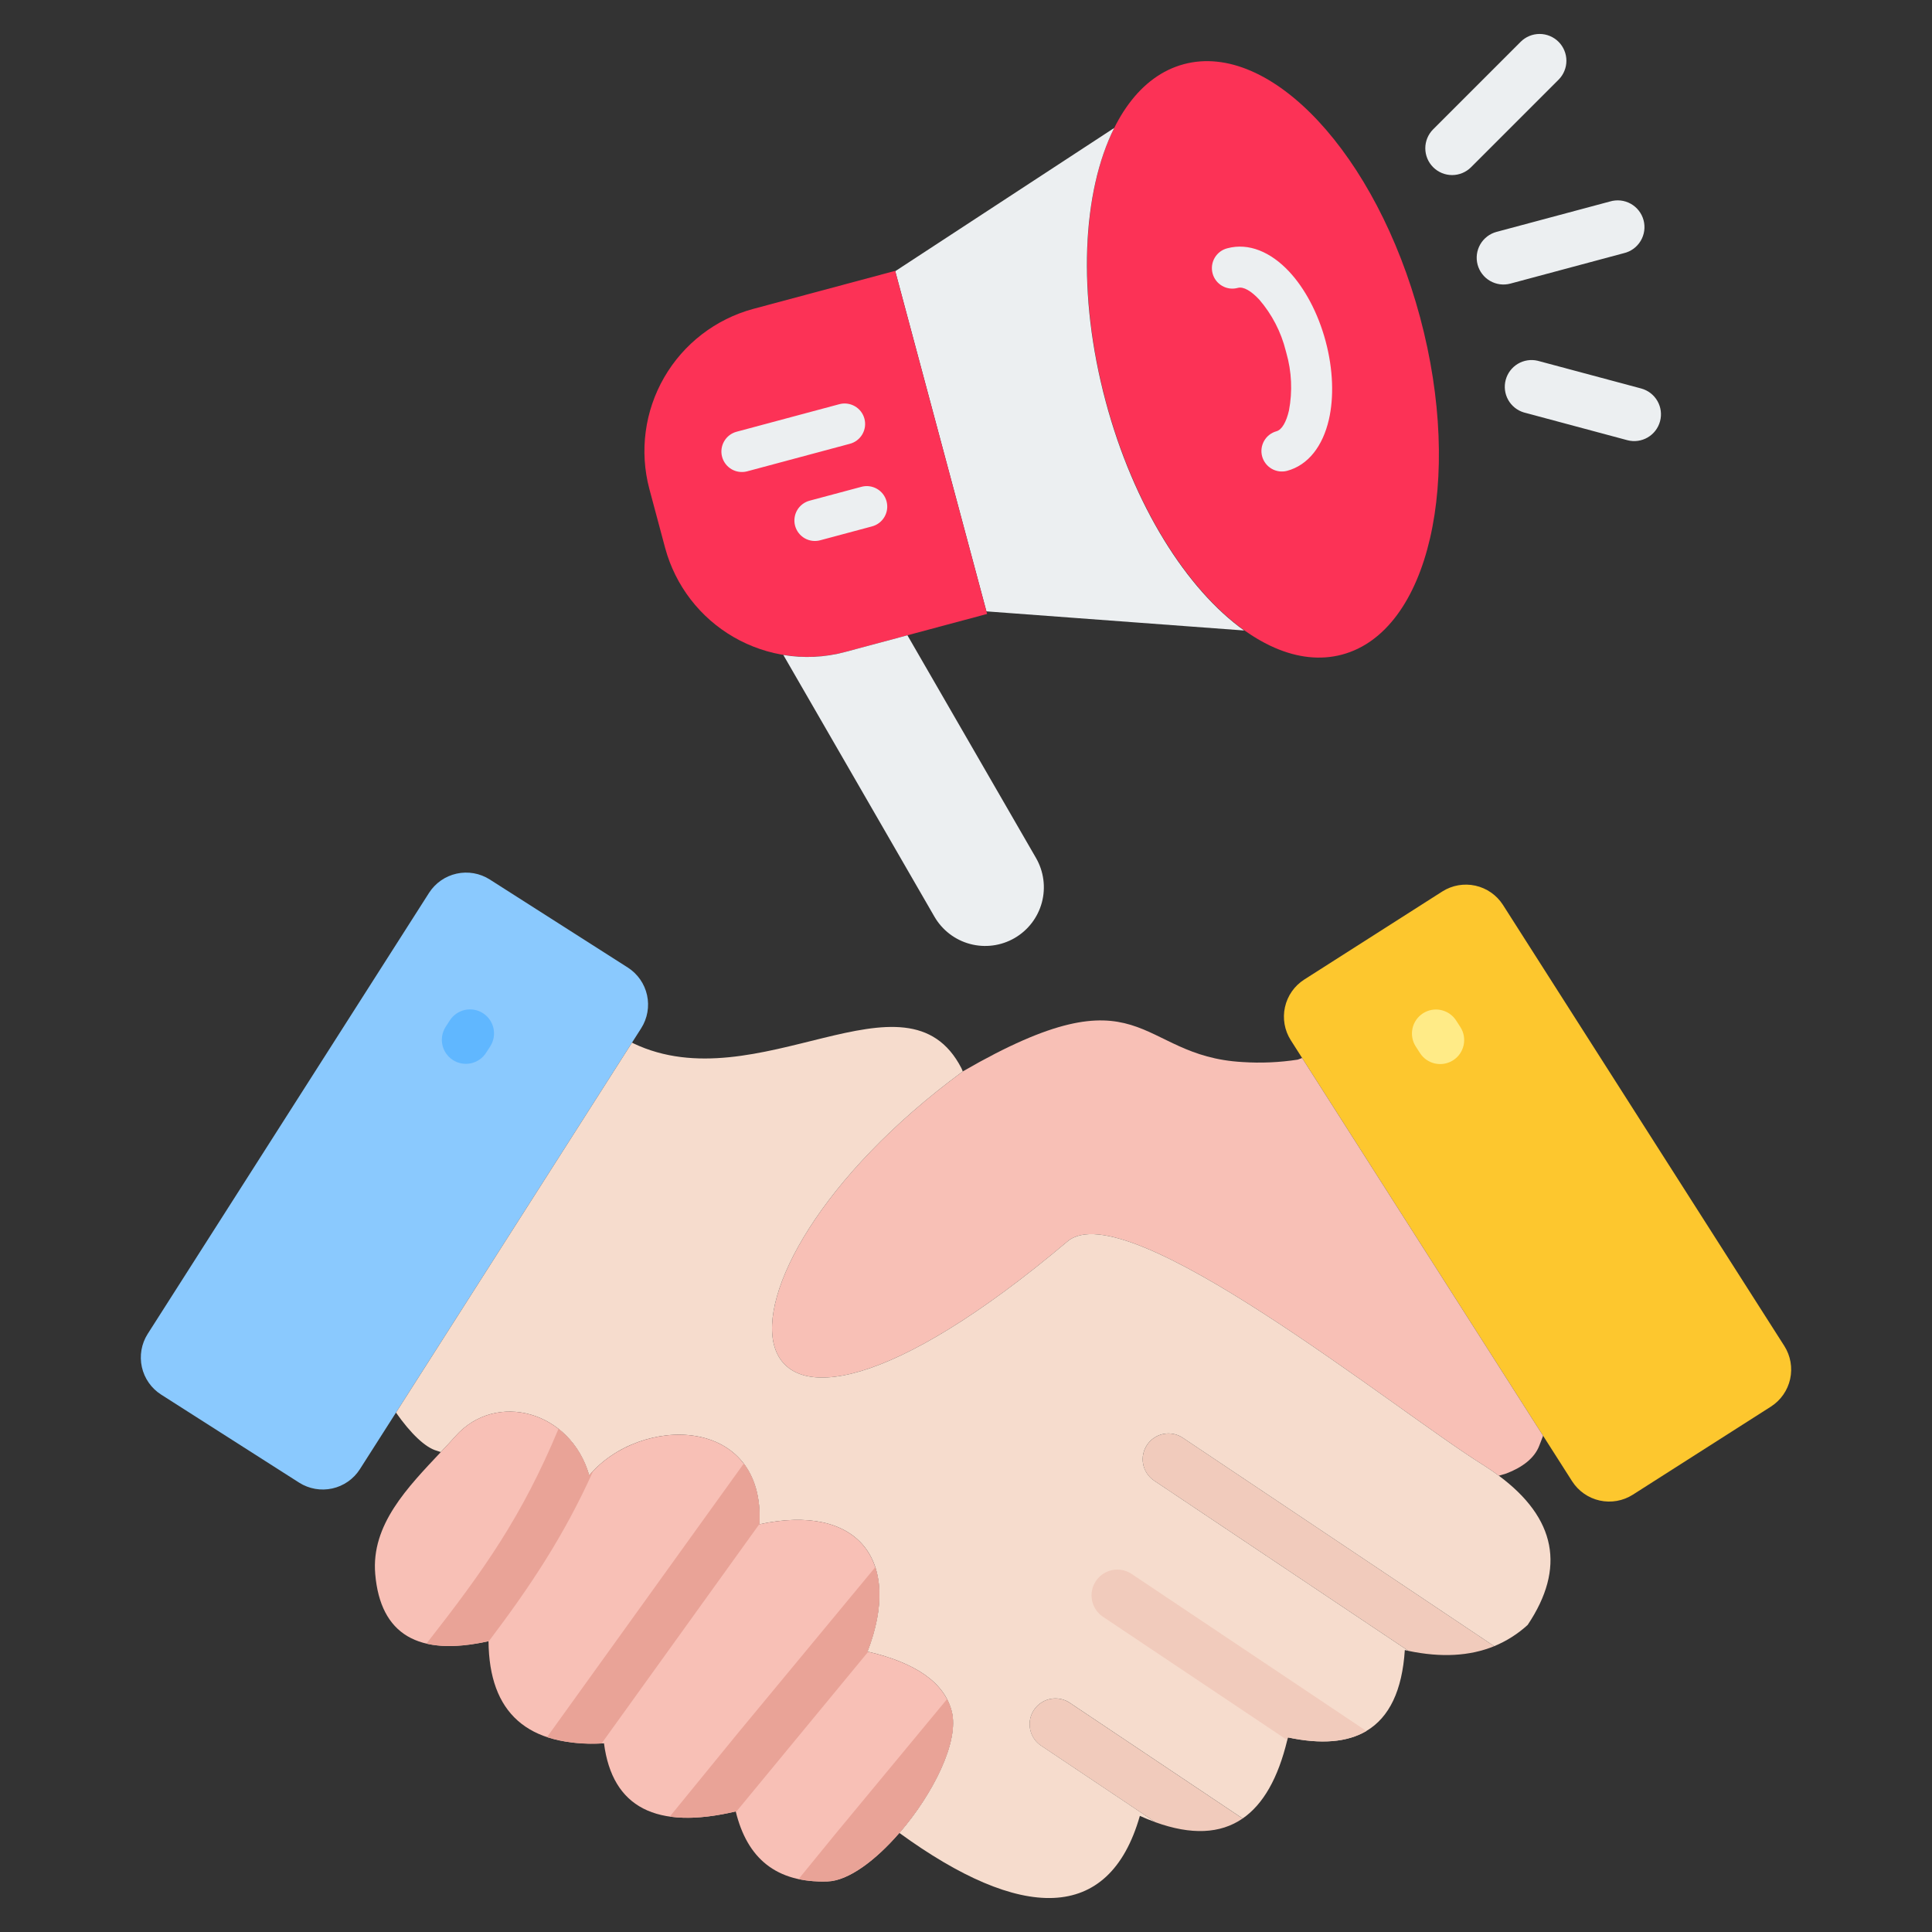<svg width="120" height="120" viewBox="0 0 120 120" fill="none" xmlns="http://www.w3.org/2000/svg">
<rect x="0" y="0" width="120" height="120" fill="#333333" stroke="none"/>
<path fill-rule="evenodd" clip-rule="evenodd" d="M91.37 10.386C91.058 10.698 90.635 10.874 90.193 10.874C89.751 10.874 89.328 10.698 89.016 10.386C88.704 10.074 88.528 9.651 88.528 9.209C88.528 8.768 88.703 8.344 89.016 8.032L94.451 2.597C94.605 2.442 94.788 2.32 94.99 2.236C95.192 2.152 95.409 2.109 95.627 2.109C95.846 2.109 96.062 2.152 96.264 2.236C96.466 2.32 96.65 2.442 96.805 2.597C96.959 2.751 97.082 2.935 97.165 3.137C97.249 3.339 97.292 3.555 97.292 3.774C97.292 3.993 97.249 4.209 97.165 4.411C97.082 4.613 96.959 4.796 96.805 4.951L91.37 10.386Z" fill="#ECEFF1"/>
<path fill-rule="evenodd" clip-rule="evenodd" d="M93.812 17.615C93.601 17.671 93.381 17.686 93.164 17.657C92.948 17.628 92.739 17.557 92.55 17.448C92.361 17.339 92.195 17.193 92.063 17.02C91.93 16.847 91.832 16.649 91.776 16.438C91.72 16.227 91.706 16.007 91.734 15.79C91.763 15.574 91.834 15.365 91.943 15.176C92.052 14.987 92.198 14.822 92.371 14.689C92.544 14.556 92.742 14.459 92.953 14.402L99.999 12.515C100.212 12.451 100.436 12.431 100.658 12.454C100.879 12.479 101.094 12.547 101.288 12.655C101.483 12.764 101.653 12.91 101.79 13.086C101.927 13.261 102.027 13.463 102.085 13.678C102.142 13.893 102.156 14.118 102.125 14.338C102.094 14.559 102.019 14.771 101.905 14.962C101.79 15.153 101.639 15.319 101.459 15.451C101.279 15.582 101.074 15.676 100.857 15.726L93.812 17.615Z" fill="#ECEFF1"/>
<path fill-rule="evenodd" clip-rule="evenodd" d="M94.648 25.617C94.234 25.493 93.886 25.212 93.675 24.835C93.465 24.458 93.41 24.013 93.522 23.596C93.633 23.179 93.903 22.821 94.273 22.599C94.644 22.377 95.086 22.308 95.506 22.407L101.942 24.131C102.366 24.247 102.726 24.526 102.945 24.906C103.164 25.287 103.223 25.739 103.109 26.164C102.996 26.588 102.719 26.95 102.34 27.171C101.96 27.392 101.509 27.454 101.084 27.343L94.648 25.617Z" fill="#ECEFF1"/>
<path d="M83.362 40.657C88.75 39.212 90.918 29.832 88.203 19.705C85.487 9.579 78.918 2.541 73.529 3.986C68.141 5.43 65.974 14.811 68.689 24.937C71.404 35.064 77.973 42.102 83.362 40.657Z" fill="#FC3256"/>
<path fill-rule="evenodd" clip-rule="evenodd" d="M76.889 17.88C76.727 17.925 76.557 17.938 76.39 17.918C76.223 17.897 76.061 17.844 75.915 17.76C75.769 17.677 75.64 17.565 75.537 17.431C75.434 17.298 75.359 17.145 75.316 16.983C75.272 16.82 75.262 16.65 75.284 16.483C75.307 16.316 75.363 16.155 75.448 16.01C75.533 15.864 75.647 15.738 75.781 15.636C75.916 15.535 76.07 15.462 76.233 15.421C77.559 15.065 78.931 15.647 80.077 16.875C81.034 17.901 81.863 19.422 82.338 21.195V21.197C82.812 22.968 82.854 24.698 82.539 26.064C82.16 27.701 81.262 28.892 79.935 29.247C79.61 29.33 79.266 29.281 78.978 29.111C78.689 28.942 78.479 28.665 78.392 28.342C78.306 28.018 78.351 27.674 78.517 27.383C78.682 27.092 78.956 26.878 79.279 26.788C79.622 26.696 79.895 26.209 80.06 25.496C80.286 24.307 80.23 23.081 79.896 21.917C79.882 21.875 79.871 21.833 79.862 21.791C79.57 20.616 79.005 19.526 78.215 18.609C77.715 18.073 77.234 17.788 76.889 17.88Z" fill="#ECEFF1"/>
<path fill-rule="evenodd" clip-rule="evenodd" d="M68.679 24.948C66.889 18.268 67.224 11.913 69.206 7.947L55.606 16.844L61.268 37.973L77.276 39.161C73.713 36.616 70.411 31.411 68.679 24.948Z" fill="#ECEFF1"/>
<path fill-rule="evenodd" clip-rule="evenodd" d="M61.268 37.972L55.606 16.844L55.601 16.823L46.785 19.186C44.451 19.818 42.462 21.349 41.252 23.444C40.043 25.538 39.712 28.026 40.331 30.364L41.315 34.041C41.948 36.376 43.479 38.365 45.574 39.574C47.669 40.783 50.157 41.115 52.495 40.495L61.311 38.133L61.268 37.972Z" fill="#FC3256"/>
<path fill-rule="evenodd" clip-rule="evenodd" d="M46.393 29.279C46.068 29.361 45.724 29.312 45.436 29.143C45.147 28.973 44.937 28.697 44.85 28.373C44.764 28.05 44.809 27.706 44.975 27.415C45.14 27.124 45.414 26.91 45.736 26.82L52.118 25.109C52.28 25.063 52.45 25.05 52.617 25.071C52.784 25.092 52.946 25.145 53.092 25.229C53.238 25.312 53.367 25.424 53.47 25.557C53.572 25.691 53.648 25.843 53.691 26.006C53.735 26.169 53.745 26.339 53.723 26.506C53.7 26.673 53.644 26.834 53.559 26.979C53.474 27.124 53.36 27.251 53.225 27.352C53.091 27.454 52.937 27.527 52.774 27.568L46.393 29.279Z" fill="#ECEFF1"/>
<path fill-rule="evenodd" clip-rule="evenodd" d="M50.958 33.554C50.795 33.599 50.626 33.612 50.459 33.592C50.291 33.571 50.13 33.518 49.983 33.434C49.837 33.351 49.709 33.239 49.606 33.105C49.503 32.972 49.428 32.819 49.384 32.657C49.341 32.494 49.33 32.324 49.353 32.157C49.375 31.99 49.431 31.829 49.516 31.684C49.602 31.538 49.715 31.412 49.85 31.31C49.985 31.209 50.138 31.136 50.301 31.094L53.492 30.24C53.654 30.194 53.824 30.181 53.991 30.202C54.158 30.223 54.32 30.276 54.466 30.36C54.612 30.443 54.741 30.555 54.844 30.688C54.947 30.822 55.022 30.974 55.065 31.137C55.109 31.3 55.12 31.47 55.097 31.637C55.074 31.804 55.018 31.965 54.933 32.11C54.848 32.255 54.734 32.382 54.6 32.483C54.465 32.584 54.311 32.658 54.148 32.699L50.958 33.554Z" fill="#ECEFF1"/>
<path fill-rule="evenodd" clip-rule="evenodd" d="M56.362 39.459L52.495 40.495C51.243 40.832 49.933 40.895 48.654 40.681L58.038 56.934C58.521 57.77 59.316 58.381 60.25 58.631C61.183 58.881 62.177 58.75 63.014 58.267C63.851 57.784 64.462 56.988 64.712 56.055C64.962 55.121 64.831 54.127 64.348 53.29L56.362 39.459Z" fill="#ECEFF1"/>
<path fill-rule="evenodd" clip-rule="evenodd" d="M22.349 91.26L39.828 63.862C40.215 63.252 40.344 62.513 40.189 61.808C40.033 61.102 39.604 60.487 38.996 60.097L30.415 54.623C29.805 54.236 29.066 54.107 28.361 54.263C27.655 54.419 27.041 54.847 26.65 55.455L9.171 82.854C8.785 83.464 8.655 84.202 8.811 84.908C8.967 85.613 9.396 86.228 10.004 86.618L18.586 92.093C19.196 92.479 19.934 92.608 20.639 92.452C21.344 92.296 21.959 91.868 22.349 91.26Z" fill="#8AC9FE"/>
<path fill-rule="evenodd" clip-rule="evenodd" d="M80.172 64.609L97.65 92.008C98.041 92.616 98.656 93.045 99.361 93.201C100.067 93.357 100.805 93.227 101.415 92.84L109.996 87.366C110.604 86.976 111.033 86.361 111.189 85.655C111.345 84.95 111.215 84.212 110.828 83.601L93.35 56.203C92.959 55.595 92.344 55.166 91.639 55.01C90.934 54.854 90.195 54.984 89.585 55.371L81.004 60.845C80.396 61.235 79.967 61.85 79.811 62.556C79.655 63.261 79.785 63.999 80.172 64.609Z" fill="#FDC72E"/>
<path fill-rule="evenodd" clip-rule="evenodd" d="M66.307 77.105C69.96 74.023 86.665 87.596 92.129 90.997C92.473 91.215 92.795 91.435 93.095 91.659C93.376 91.577 93.545 91.527 93.561 91.521C94.564 91.137 95.307 90.569 95.602 89.807C95.692 89.576 95.773 89.367 95.845 89.179L80.877 65.715C80.713 65.776 80.608 65.815 80.605 65.816C79.473 65.99 78.325 66.041 77.183 65.966C70.485 65.601 71.15 59.986 59.811 66.541C42.133 79.535 44.157 95.79 66.307 77.105Z" fill="#F8C0B6"/>
<path fill-rule="evenodd" clip-rule="evenodd" d="M77.181 112.951L66.442 105.763C66.095 105.532 65.672 105.445 65.262 105.52C64.853 105.596 64.488 105.828 64.247 106.167C64.006 106.507 63.906 106.927 63.969 107.339C64.033 107.751 64.254 108.122 64.586 108.373L64.66 108.425L71.767 113.183C73.99 113.984 75.795 113.906 77.182 112.951H77.181Z" fill="#F1CBBC"/>
<path fill-rule="evenodd" clip-rule="evenodd" d="M71.689 91.97L87.483 102.54C89.517 102.964 91.292 102.867 92.807 102.248L73.469 89.306C73.117 89.071 72.686 88.984 72.27 89.065C71.854 89.146 71.487 89.388 71.25 89.739C71.013 90.09 70.924 90.52 71.003 90.937C71.082 91.353 71.323 91.721 71.673 91.959L71.689 91.97Z" fill="#F1CBBC"/>
<path fill-rule="evenodd" clip-rule="evenodd" d="M66.307 77.105C44.162 95.787 42.133 79.542 59.801 66.548C59.751 66.429 59.72 66.356 59.717 66.35C56.302 59.716 47.046 68.486 39.336 64.803L39.257 64.757L24.596 87.739C25.496 89.02 26.41 89.914 27.141 90.112L27.381 90.19C27.695 89.857 28.002 89.527 28.296 89.198C30.801 86.381 35.455 87.634 36.596 91.641C39.758 87.866 47.535 87.88 47.169 94.675C53.263 93.363 56.079 96.894 53.881 102.582C56.908 103.284 58.652 104.518 59.111 106.286C59.599 108.161 57.947 111.437 55.862 113.847C63.39 119.323 68.887 119.49 70.799 112.788C71.13 112.936 71.453 113.068 71.768 113.181L64.661 108.423L64.587 108.371C64.255 108.12 64.034 107.749 63.971 107.337C63.907 106.925 64.007 106.505 64.248 106.166C64.49 105.826 64.854 105.594 65.263 105.519C65.673 105.443 66.096 105.53 66.443 105.761L77.183 112.949C78.46 112.07 79.383 110.447 79.954 108.08L79.993 107.913C82.055 108.351 83.68 108.218 84.868 107.515C86.298 106.668 87.094 104.992 87.256 102.489C87.332 102.507 87.407 102.523 87.482 102.539L71.688 91.968L71.672 91.957C71.323 91.719 71.082 91.351 71.003 90.935C70.923 90.519 71.012 90.088 71.25 89.737C71.487 89.386 71.854 89.144 72.269 89.063C72.685 88.982 73.116 89.069 73.468 89.305L92.806 102.247C93.572 101.932 94.277 101.485 94.887 100.926C97.253 97.395 96.655 94.305 93.095 91.657C92.794 91.434 92.472 91.213 92.129 90.996C86.665 87.596 69.961 74.024 66.307 77.105Z" fill="#F6DCCD"/>
<path fill-rule="evenodd" clip-rule="evenodd" d="M36.595 91.641C35.455 87.633 30.801 86.381 28.295 89.197C28.002 89.525 27.694 89.856 27.381 90.189C25.323 92.379 23.042 94.701 23.306 97.768C23.629 101.521 25.974 102.911 30.343 101.938C30.379 106.409 32.77 108.523 37.515 108.282C38.032 112.265 40.759 113.675 45.698 112.512C46.405 115.418 48.202 116.961 51.398 116.86C52.7 116.819 54.389 115.548 55.861 113.847C57.947 111.437 59.599 108.161 59.111 106.285C58.651 104.518 56.908 103.283 53.881 102.582C56.079 96.894 53.262 93.362 47.169 94.675C47.535 87.88 39.758 87.867 36.595 91.641Z" fill="#F8C0B6"/>
<path fill-rule="evenodd" clip-rule="evenodd" d="M49.599 116.716C50.19 116.836 50.794 116.885 51.398 116.86C52.7 116.819 54.389 115.549 55.861 113.847C55.913 113.787 55.965 113.726 56.017 113.665L56.238 113.397C58.14 111.043 59.569 108.047 59.111 106.286C59.044 106.026 58.947 105.774 58.823 105.536C55.573 109.464 52.401 113.287 51.905 113.89C51.68 114.164 50.761 115.291 49.599 116.716Z" fill="#E9A397"/>
<path fill-rule="evenodd" clip-rule="evenodd" d="M41.6 112.833C42.735 112.995 44.101 112.888 45.698 112.512L45.709 112.554C47.772 110.054 50.998 106.146 53.926 102.593L53.881 102.583C54.684 100.504 54.817 98.713 54.365 97.342C50.613 101.88 46.356 107.013 45.773 107.719C45.437 108.129 43.539 110.456 41.6 112.833Z" fill="#E9A397"/>
<path fill-rule="evenodd" clip-rule="evenodd" d="M33.976 107.896C35.073 108.231 36.222 108.364 37.366 108.289L47.169 94.659C47.254 93.031 46.87 91.795 46.195 90.907L33.976 107.896Z" fill="#E9A397"/>
<path fill-rule="evenodd" clip-rule="evenodd" d="M68.492 100.411L79.953 108.081C79.967 108.026 79.98 107.971 79.992 107.915C82.055 108.352 83.68 108.22 84.867 107.516L70.273 97.75C69.92 97.519 69.491 97.438 69.078 97.522C68.665 97.607 68.302 97.85 68.068 98.201C67.833 98.551 67.746 98.98 67.826 99.394C67.905 99.807 68.145 100.173 68.492 100.412L68.492 100.411Z" fill="#F1CBBC"/>
<path fill-rule="evenodd" clip-rule="evenodd" d="M36.595 91.641C36.284 90.498 35.617 89.484 34.69 88.747C32.409 94.213 30.058 97.525 26.488 102.088C27.523 102.33 28.809 102.28 30.343 101.938V101.965C32.955 98.513 35.056 95.345 36.843 91.364C36.758 91.455 36.675 91.547 36.595 91.641Z" fill="#E9A397"/>
<path fill-rule="evenodd" clip-rule="evenodd" d="M90.707 63.794C90.921 64.126 90.994 64.531 90.909 64.917C90.825 65.304 90.591 65.641 90.258 65.855C89.925 66.069 89.52 66.141 89.134 66.057C88.747 65.973 88.41 65.738 88.196 65.405L87.935 65C87.721 64.667 87.648 64.263 87.733 63.877C87.817 63.49 88.051 63.153 88.384 62.939C88.717 62.725 89.122 62.653 89.508 62.737C89.895 62.821 90.232 63.056 90.446 63.389L90.707 63.794Z" fill="#FFEB87"/>
<path fill-rule="evenodd" clip-rule="evenodd" d="M27.671 63.793C27.463 64.126 27.394 64.528 27.48 64.911C27.566 65.294 27.8 65.628 28.13 65.84C28.461 66.053 28.862 66.126 29.246 66.044C29.63 65.963 29.967 65.733 30.183 65.405L30.444 65C30.551 64.835 30.625 64.651 30.66 64.457C30.696 64.264 30.693 64.066 30.652 63.873C30.61 63.681 30.531 63.499 30.419 63.337C30.307 63.176 30.165 63.038 29.999 62.932C29.834 62.825 29.649 62.753 29.455 62.718C29.262 62.684 29.063 62.688 28.871 62.73C28.679 62.773 28.497 62.853 28.337 62.966C28.175 63.079 28.038 63.222 27.933 63.388L27.671 63.793Z" fill="#60B7FF"/>
</svg>
